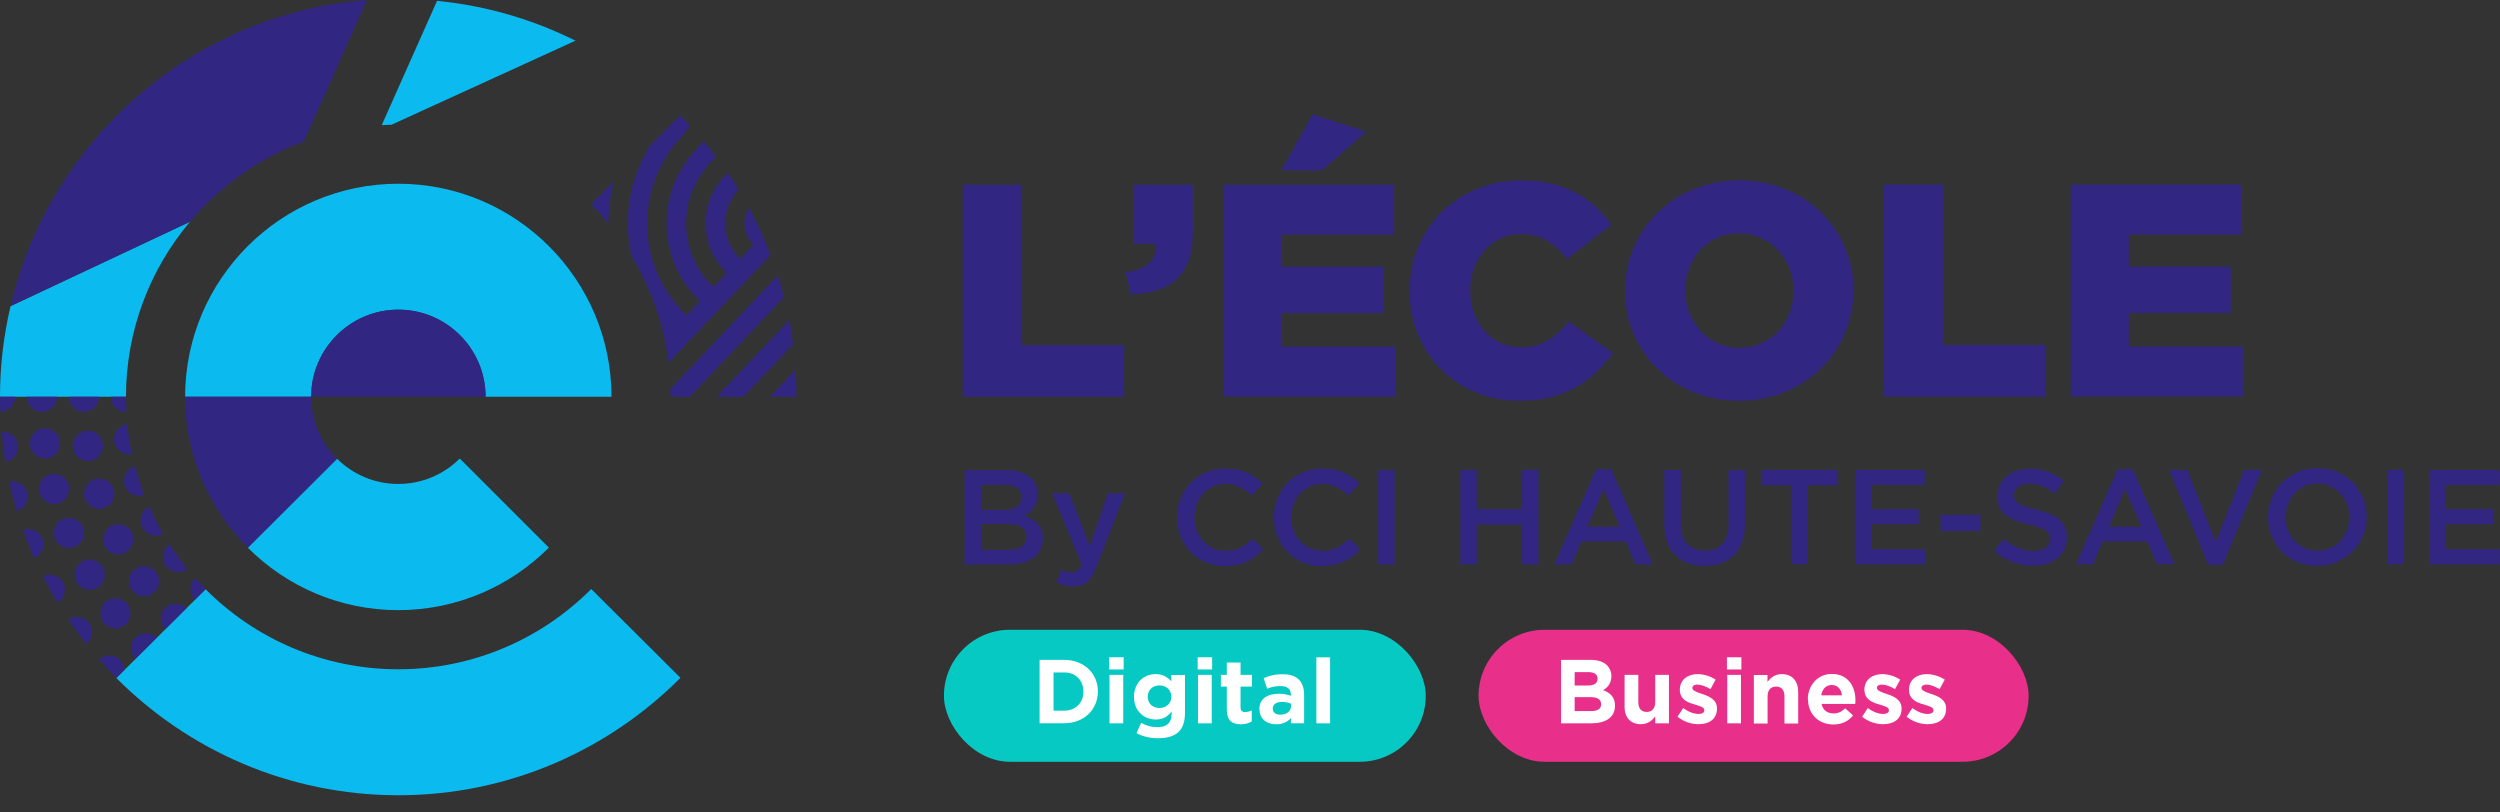 <svg data-name="logo lecole" id="logo_lecole" viewBox="0 0 236.75 76.92" xmlns="http://www.w3.org/2000/svg"><rect x="0" y="0" width="236.75" height="76.92" fill="#333333" stroke="none"/><defs><style type="text/css">
/**/
.bleu {fill: #312783} .cyan {fill: #0bbbef} .turquoise {fill: #07c9c3} .rose {fill: #e8308a} .blanc {fill: #fff}

/**/
</style></defs><path class="bleu" d="m91.17,17.49h5.57v15.2h9.72v4.88h-15.29v-20.08Zm15.44,8.29c1.92-.2,2.95-1.15,2.87-2.7h-2.18v-5.59h5.65v4.56c0,4.25-2.29,5.71-5.88,5.82,0,0-.46-2.09-.46-2.09Zm9.27-8.29h16.15v4.73h-10.64v3.04h9.64v4.39h-9.64v3.18h10.79v4.73h-16.29v-20.08h0Zm8.43-6.66l5.08,1.64-4.22,3.67h-3.84s2.98-5.31,2.98-5.31Zm9.18,16.75v-.06c0-5.85,4.5-10.44,10.59-10.44,4.1,0,6.74,1.72,8.52,4.19l-4.19,3.24c-1.15-1.43-2.47-2.35-4.39-2.35-2.81,0-4.79,2.38-4.79,5.31v.06c0,3.01,1.98,5.36,4.79,5.36,2.09,0,3.33-.98,4.53-2.44l4.19,2.98c-1.89,2.61-4.45,4.53-8.89,4.53-5.74,0-10.36-4.39-10.36-10.38Zm20.4,0v-.06c0-5.77,4.65-10.44,10.84-10.44s10.79,4.62,10.79,10.38v.06c0,5.77-4.65,10.44-10.84,10.44s-10.79-4.62-10.79-10.38Zm15.95,0v-.06c0-2.9-2.09-5.42-5.16-5.42s-5.08,2.47-5.08,5.36v.06c0,2.9,2.09,5.42,5.13,5.42s5.11-2.47,5.11-5.36Zm8.58-10.1h5.57v15.2h9.72v4.88h-15.29v-20.08h0Zm17.67,0h16.15v4.73h-10.64v3.04h9.64v4.39h-9.64v3.18h10.79v4.73h-16.29v-20.08h0Z" id="Lecole"></path><path class="bleu" d="m97.47,45.14c.53.41.79.97.79,1.67,0,.27-.04.52-.11.73s-.16.4-.28.56-.25.3-.41.42-.31.22-.47.31c.26.09.5.2.72.32s.4.27.56.44c.16.17.28.37.36.6s.13.5.13.81c0,.4-.08.75-.24,1.06s-.38.56-.67.77-.64.36-1.04.47-.86.16-1.35.16h-4.12v-8.93h4c.9,0,1.61.2,2.14.61h0Zm-1.22,2.86c.31-.2.46-.51.46-.93,0-.37-.13-.65-.4-.85-.27-.2-.65-.3-1.16-.3h-2.25v2.38h2.14c.51,0,.92-.1,1.22-.3h0Zm.5,3.75c.3-.21.46-.52.46-.92s-.15-.68-.45-.89-.76-.32-1.38-.32h-2.48v2.45h2.59c.53,0,.95-.1,1.26-.31h0Zm7.1,1.89c-.14.35-.28.64-.42.88s-.31.43-.48.58-.37.26-.59.33-.46.1-.73.1c-.32,0-.61-.04-.86-.11s-.5-.17-.73-.3l.52-1.16c.14.08.29.14.44.18.15.05.3.07.47.07.22,0,.4-.06.55-.17.14-.11.28-.31.41-.61l-2.8-6.72h1.64l1.91,5,1.75-5h1.61l-2.68,6.92h-.01Zm15.04-.96c-.25.19-.52.36-.81.5s-.61.25-.95.32-.72.11-1.14.11c-.65,0-1.26-.12-1.81-.36s-1.03-.56-1.43-.98c-.4-.41-.72-.9-.95-1.46s-.34-1.17-.34-1.81.11-1.24.34-1.8c.22-.56.54-1.05.95-1.47.41-.42.89-.75,1.45-.99s1.18-.36,1.86-.36c.41,0,.78.03,1.12.1.34.07.64.16.92.29.28.12.54.27.78.44s.46.36.68.56l-1.01,1.16c-.36-.33-.74-.6-1.13-.8-.4-.2-.85-.31-1.36-.31-.43,0-.82.08-1.18.25s-.67.39-.94.68c-.26.29-.47.62-.61,1s-.22.8-.22,1.24.07.86.22,1.24c.14.39.35.73.61,1.01s.58.52.94.68c.36.17.75.25,1.18.25.54,0,1.01-.1,1.4-.31.39-.21.78-.49,1.16-.85l1.01,1.02c-.23.25-.47.47-.72.66h-.02Zm9.17,0c-.25.19-.52.36-.81.5s-.61.25-.95.32-.72.11-1.14.11c-.65,0-1.26-.12-1.81-.36s-1.03-.56-1.43-.98c-.4-.41-.72-.9-.95-1.46s-.34-1.17-.34-1.81.11-1.24.34-1.8c.22-.56.54-1.05.95-1.47.41-.42.89-.75,1.45-.99s1.18-.36,1.86-.36c.41,0,.78.03,1.12.1.34.07.64.16.92.29.28.12.54.27.78.44.24.17.46.36.68.56l-1.01,1.16c-.36-.33-.74-.6-1.13-.8-.4-.2-.85-.31-1.36-.31-.43,0-.82.08-1.18.25s-.67.39-.94.68c-.26.29-.47.62-.61,1s-.22.8-.22,1.24.07.86.22,1.24c.14.39.35.73.61,1.01s.58.52.94.68c.36.17.75.25,1.18.25.54,0,1.01-.1,1.4-.31.39-.21.78-.49,1.16-.85l1.01,1.02c-.23.25-.47.47-.72.66h-.02Zm4.01-8.16v8.93h-1.56v-8.93h1.56Zm7.78,5.16v3.76h-1.56v-8.93h1.56v3.71h4.29v-3.71h1.56v8.93h-1.56v-3.76h-4.29Zm16.68,3.76h-1.66l-.91-2.16h-4.22l-.92,2.16h-1.61l3.93-8.99h1.45l3.93,8.99h.01Zm-4.68-7.12l-1.53,3.57h3.07l-1.54-3.57h0Zm13.4,3.25c0,.66-.09,1.25-.27,1.75-.18.5-.44.92-.77,1.26s-.73.59-1.21.75-1,.25-1.59.25-1.1-.08-1.57-.25-.87-.41-1.2-.75c-.33-.33-.59-.74-.76-1.23s-.27-1.06-.27-1.7v-5.14h1.56v5.08c0,.83.2,1.47.6,1.9.4.43.96.65,1.67.65s1.25-.21,1.65-.62c.4-.42.6-1.04.6-1.86v-5.14h1.56v5.06h0Zm5.93,3.86h-1.58v-7.47h-2.83v-1.45h7.24v1.45h-2.83v7.47Zm11.09-7.51h-5.05v2.3h4.48v1.42h-4.48v2.38h5.11v1.42h-6.67v-8.93h6.61v1.42h0Zm1.5,4.36v-1.52h3.78v1.52h-3.78Zm7.04-2.98c.06.13.17.25.33.36s.38.21.65.31c.28.09.63.19,1.06.29.47.12.88.25,1.25.4s.66.32.9.53c.24.21.42.45.54.73s.19.6.19.98c0,.42-.08.8-.23,1.13-.16.33-.37.61-.65.84s-.61.4-1,.52-.82.18-1.29.18c-.69,0-1.35-.12-1.98-.35-.63-.23-1.21-.59-1.75-1.08l.94-1.12c.43.37.87.66,1.31.86s.94.3,1.5.3c.48,0,.87-.1,1.15-.31.28-.2.43-.48.43-.83,0-.16-.03-.31-.08-.43s-.16-.24-.31-.35c-.15-.11-.35-.21-.61-.3s-.6-.19-1.02-.29c-.48-.11-.9-.23-1.27-.37-.37-.14-.68-.31-.93-.51-.25-.2-.44-.45-.58-.74-.13-.29-.2-.64-.2-1.06,0-.39.08-.75.23-1.06.15-.32.36-.59.63-.82s.58-.41.96-.53c.37-.12.78-.18,1.22-.18.65,0,1.24.1,1.77.29.52.19,1.01.47,1.47.84l-.84,1.19c-.41-.3-.81-.52-1.21-.68-.4-.16-.8-.24-1.21-.24-.46,0-.82.1-1.07.31-.25.21-.38.46-.38.76,0,.18.03.33.09.46v-.03Zm15.11,6.13h-1.66l-.91-2.16h-4.22l-.92,2.16h-1.61l3.93-8.99h1.45l3.93,8.99h.01Zm-4.68-7.12l-1.53,3.57h3.07l-1.54-3.57h0Zm11.27-1.81h1.7l-3.71,8.99h-1.38l-3.71-8.99h1.73l2.69,6.86,2.68-6.86h0Zm11.27,6.24c-.23.56-.55,1.05-.97,1.47-.42.42-.91.75-1.48,1-.57.25-1.2.37-1.89.37s-1.32-.12-1.89-.36-1.06-.57-1.47-.99c-.41-.42-.73-.91-.96-1.47-.23-.56-.34-1.16-.34-1.79s.12-1.22.34-1.79c.23-.56.55-1.05.97-1.47.42-.42.91-.75,1.48-1s1.2-.37,1.89-.37,1.32.12,1.89.36c.57.24,1.06.57,1.47.99.41.42.73.91.96,1.47.23.56.34,1.16.34,1.79s-.11,1.22-.34,1.79Zm-1.52-2.99c-.15-.39-.36-.72-.62-1.01-.27-.29-.59-.52-.96-.69-.38-.17-.78-.25-1.22-.25s-.85.08-1.22.25-.69.39-.95.68-.47.62-.62,1.01-.22.8-.22,1.23.07.84.22,1.23.36.73.62,1.01c.27.29.59.52.96.69s.78.25,1.22.25.85-.08,1.22-.25.69-.39.95-.68.47-.62.62-1.01.22-.8.22-1.23-.07-.84-.22-1.23Zm5.41-3.25v8.93h-1.56v-8.93h1.56Zm9,1.42h-5.05v2.3h4.48v1.42h-4.48v2.38h5.11v1.42h-6.67v-8.93h6.61v1.42h0Z" id="CCI"></path><rect class="turquoise" height="12.5" id="vert" rx="6.25" ry="6.25" width="45.63" x="89.39" y="59.64"></rect><rect class="rose" height="12.5" id="rose" rx="6.25" ry="6.25" width="52.09" x="140.02" y="59.64"></rect><path class="blanc" d="m98.45,62.49h2.33c1.89,0,3.19,1.3,3.19,2.98h0c0,1.71-1.3,3.02-3.19,3.02h-2.33v-6Zm1.32,1.19v3.62h1.02c1.06,0,1.81-.73,1.81-1.79h0c0-1.08-.73-1.83-1.81-1.83h-1.02Zm5.27-1.44h1.37v1.16h-1.37v-1.16Zm.03,1.67h1.3v4.59h-1.3v-4.59Zm2.56,5.51l.44-.97c.48.27.94.41,1.56.41.89,0,1.32-.43,1.32-1.25v-.22c-.38.48-.81.75-1.51.75-1.06,0-2.05-.78-2.05-2.14h0c0-1.4.98-2.16,2.05-2.16.71,0,1.13.3,1.48.68v-.6h1.3v3.56c0,.81-.19,1.43-.59,1.81-.44.44-1.1.62-1.98.62-.76,0-1.44-.17-2.03-.48h.02Zm3.3-3.43h0c0-.65-.48-1.08-1.13-1.08s-1.11.44-1.11,1.06h0c0,.67.48,1.08,1.11,1.08s1.13-.44,1.13-1.06Zm2.49-3.75h1.37v1.16h-1.37v-1.16Zm.03,1.67h1.3v4.59h-1.3v-4.59Zm2.73,3.3c0,1.06.54,1.38,1.33,1.38.44,0,.76-.11,1.03-.27v-1.05c-.21.11-.41.16-.65.16-.27,0-.41-.14-.41-.44v-1.97h1.08v-1.11h-1.08v-1.17h-1.3v1.17h-.56v1.11h.56v2.19Zm3.08-.03h0c0-1.02.76-1.48,1.86-1.48.48,0,.79.08,1.13.19v-.08c0-.56-.33-.84-.98-.84-.51,0-.86.08-1.27.25l-.33-1c.51-.21,1-.37,1.78-.37.71,0,1.22.17,1.56.51.35.35.49.86.49,1.46v2.67h-1.25v-.49c-.32.35-.75.59-1.4.59-.87,0-1.57-.49-1.57-1.4v-.02Zm3-.3v-.24c-.24-.1-.51-.17-.83-.17-.56,0-.9.22-.9.64h0c0,.37.29.57.71.57.62,0,1.02-.33,1.02-.81v.02Zm2.4,1.62h1.3v-6.25h-1.3v6.25Z" id="digital"></path><path class="blanc" d="m147.83,62.49h2.79c.7,0,1.22.17,1.57.52.27.27.41.62.41,1.02h0c0,.68-.37,1.1-.79,1.32.7.27,1.13.68,1.13,1.48h0c0,1.11-.89,1.67-2.25,1.67h-2.86v-6Zm3.46,1.78c0-.4-.3-.62-.87-.62h-1.3v1.27h1.22c.59,0,.95-.19.95-.64h0v-.02Zm.33,2.4c0-.4-.29-.65-.98-.65h-1.52v1.32h1.57c.59,0,.94-.21.94-.65h0v-.02Zm2.22.21c0,1.06.56,1.7,1.56,1.7.65,0,1.05-.35,1.35-.73v.65h1.3v-4.59h-1.3v2.57c0,.62-.3.94-.81.94s-.79-.32-.79-.94v-2.57h-1.3v2.98-.02Zm5.03,1c.62.49,1.32.7,1.97.7,1,0,1.76-.46,1.76-1.49h0c0-.84-.76-1.16-1.4-1.37-.49-.16-.94-.32-.94-.57h0c0-.17.16-.32.48-.32.33,0,.78.16,1.24.43l.49-.9c-.51-.33-1.13-.52-1.71-.52-.92,0-1.68.52-1.68,1.48h0c0,.89.71,1.21,1.37,1.38.51.17.95.25.95.56h0c0,.21-.17.35-.56.35-.43,0-.94-.19-1.44-.56l-.56.86.03-.02Zm4.67-5.64h1.37v1.16h-1.37v-1.16Zm.03,1.67h1.3v4.59h-1.3v-4.59Zm2.52.02v4.59h1.3v-2.56c0-.62.3-.94.81-.94s.79.32.79.94v2.56h1.3v-2.97c0-1.06-.56-1.71-1.56-1.71-.65,0-1.05.35-1.35.73v-.65h-1.3v.02Zm5.11,2.3h0c0-1.33.94-2.41,2.27-2.41,1.54,0,2.24,1.19,2.24,2.49,0,.1,0,.21-.02.35h-3.19c.13.59.54.9,1.13.9.44,0,.75-.14,1.11-.48l.75.67c-.44.54-1.05.86-1.87.86-1.38,0-2.4-.97-2.4-2.38h-.02Zm3.24-.38c-.08-.59-.41-.98-.97-.98s-.89.38-1,.98h1.97Zm1.91,2.03c.62.49,1.32.7,1.97.7,1,0,1.76-.46,1.76-1.49h0c0-.84-.75-1.16-1.4-1.37-.49-.16-.94-.32-.94-.57h0c0-.17.14-.32.48-.32s.78.16,1.24.43l.49-.9c-.51-.33-1.13-.52-1.71-.52-.92,0-1.68.52-1.68,1.48h0c0,.89.73,1.21,1.37,1.38.51.17.95.25.95.56h0c0,.21-.17.35-.56.35-.43,0-.94-.19-1.44-.56l-.56.86.03-.02Zm4.22,0c.62.49,1.32.7,1.97.7,1,0,1.76-.46,1.76-1.49h0c0-.84-.76-1.16-1.4-1.37-.49-.16-.94-.32-.94-.57h0c0-.17.16-.32.48-.32.33,0,.78.16,1.24.43l.49-.9c-.51-.33-1.13-.52-1.71-.52-.92,0-1.68.52-1.68,1.48h0c0,.89.71,1.21,1.37,1.38.51.17.95.25.95.56h0c0,.21-.17.35-.56.35-.43,0-.94-.19-1.44-.56l-.56.86.03-.02Z" id="business"></path><g id="Logo"><path class="cyan" d="m37.72,29.33c-4.55,0-8.25,3.7-8.26,8.24h-11.93c.01-11.12,9.06-20.17,20.19-20.17s20.18,9.05,20.19,20.17h-11.93c-.01-4.55-3.71-8.24-8.26-8.24m0,16.5c-2.26,0-4.31-.91-5.8-2.39l-8.45,8.43c3.65,3.65,8.69,5.91,14.25,5.91s10.61-2.27,14.26-5.92l-8.44-8.44c-1.49,1.49-3.55,2.41-5.82,2.41h0Zm-19.73-24.83L1,28.99C.35,31.75,0,34.62,0,37.57h11.93c0-6.31,2.29-12.09,6.06-16.57m19.73,54.31c10.43,0,19.88-4.26,26.72-11.12l-8.45-8.41c-4.67,4.69-11.14,7.6-18.27,7.6s-13.58-2.9-18.25-7.58l-8.45,8.41c6.83,6.85,16.28,11.1,26.7,11.1M54.49,3.85C50.48,1.85,46.06.54,41.39.08l-5.24,11.77c.31-.02.62-.03.93-.04l17.42-7.96Z"></path><path class="bleu" d="m23.47,51.87c-3.66-3.66-5.94-8.72-5.94-14.3h11.93c0,2.29.95,4.37,2.46,5.87l-8.45,8.43Zm5.31-38.48L34.75,0C18.24,1.29,4.68,13.26,1,28.99l16.99-7.99c2.86-3.39,6.57-6.04,10.8-7.61m8.94,15.93c-4.55,0-8.25,3.7-8.26,8.24h16.52c-.01-4.55-3.71-8.24-8.26-8.24m-26.9,12.51c.11.7.72,1.21,1.41,1.21.08,0,.15,0,.22-.02.02,0,.03,0,.04-.01-.2-.92-.35-1.86-.45-2.82-.01,0-.03,0-.04,0-.78.12-1.32.86-1.19,1.64Zm-.29,7.96c.71-.36,1.57-.08,1.93.62.36.71.08,1.57-.62,1.93-.21.1-.43.16-.65.16-.52,0-1.03-.29-1.28-.78-.36-.71-.08-1.56.62-1.93Zm.22-3.47c.24.75-.17,1.55-.92,1.8-.15.05-.3.07-.44.07-.61,0-1.16-.38-1.36-.99-.25-.75.17-1.56.92-1.8.75-.24,1.56.17,1.8.92Zm1.71,9.57c-.46-.64-.33-1.54.32-2,.64-.47,1.54-.32,2,.31.46.64.32,1.54-.32,2-.25.19-.55.27-.84.27-.45,0-.88-.21-1.16-.59Zm-2.67,3.07c-.48-.62-.36-1.53.26-2.01.63-.48,1.53-.36,2.01.27.48.62.36,1.52-.26,2-.26.2-.57.29-.87.29-.43,0-.85-.19-1.14-.56Zm-2.55-3.82c-.4-.68-.16-1.56.52-1.95.69-.4,1.56-.16,1.96.52s.16,1.56-.52,1.96c-.23.13-.47.19-.72.19-.5,0-.98-.26-1.24-.72Zm6.88-7.15c.39.87.82,1.72,1.3,2.54-.01,0-.03.02-.04.03-.21.11-.43.16-.65.16-.52,0-1.03-.29-1.27-.78-.36-.7-.08-1.57.62-1.92.01,0,.03-.01.05-.02Zm1.88,3.58s.03-.01.04-.02c.52.8,1.07,1.57,1.67,2.31-.01,0-.02.02-.03.03-.25.19-.55.27-.84.27-.44,0-.88-.2-1.16-.59-.46-.64-.32-1.54.32-2Zm-4.08-14v.02c0,.47.01.94.04,1.41-.01,0-.03,0-.04,0-.38,0-.74-.15-1.01-.42-.27-.27-.42-.64-.42-1.01,0,0,0,0,0,0h1.43Zm-7.67,5.84c-.71,0-1.32-.53-1.42-1.24-.1-.78.45-1.5,1.23-1.6.78-.1,1.5.45,1.6,1.24.1.78-.45,1.5-1.23,1.6-.07.01-.13.01-.19.01Zm-.53,3.26c-.21-.76.25-1.55,1.02-1.75.76-.21,1.55.25,1.75,1.01.2.76-.25,1.55-1.01,1.75-.12.03-.25.05-.37.05-.63,0-1.21-.43-1.38-1.06Zm1.48,4.35c-.3-.73.04-1.57.77-1.87.73-.3,1.57.04,1.87.77.31.73-.04,1.57-.77,1.87-.18.07-.36.11-.55.11-.56,0-1.09-.33-1.32-.88Zm4.52-9.02c.12.78-.41,1.51-1.19,1.64-.08.01-.15.01-.22.01-.69,0-1.3-.5-1.41-1.21-.12-.78.41-1.51,1.19-1.64.78-.12,1.51.41,1.64,1.19Zm-4.29,15.08c-.49-.81-.95-1.65-1.38-2.5.69-.35,1.54-.11,1.91.57.38.68.14,1.54-.53,1.93Zm2.73,3.9c-.59-.74-1.16-1.51-1.69-2.29.64-.45,1.51-.31,1.97.32.46.63.33,1.5-.28,1.97Zm4.61-16.82c.24.93.54,1.83.88,2.71-.01,0-.03.01-.04.02-.15.05-.3.07-.44.07-.61,0-1.17-.38-1.36-.99-.25-.75.17-1.56.92-1.8.01,0,.03,0,.04,0Zm-1.76,20.04c-.56-.56-1.1-1.15-1.62-1.75.57-.52,1.46-.49,1.99.07.25.26.36.6.38.93l-.75.74Zm8.45-8.41l-1.01,1.01c-.07-.07-.12-.14-.18-.21-.05-.08-.09-.16-.13-.25-.03-.09-.06-.18-.08-.27-.02-.09-.03-.19-.03-.28,0-.1.01-.19.03-.28.02-.09.05-.18.08-.27.04-.09.08-.17.13-.25.05-.08.11-.15.18-.22.01-.01.03-.01.04-.02.32.35.64.7.97,1.04Zm-1.8,1.79l-2.03,2.02c-.27-.27-.42-.64-.42-1.01s.15-.75.42-1.02c.53-.53,1.49-.53,2.02,0,0,0,0,0,0,0Zm-2.82,2.8l-2.03,2.02c-.26-.27-.42-.64-.42-1.01,0-.09.01-.19.03-.28.02-.09.04-.18.08-.27.03-.09.08-.17.13-.25.05-.08.11-.15.18-.22.53-.53,1.49-.53,2.02,0,0,0,0,0,0,0ZM2.54,37.57h2.86s0,0,0,0c0,.38-.15.74-.42,1.01-.26.27-.63.42-1.01.42s-.74-.15-1.01-.42c-.27-.27-.42-.64-.42-1.01,0,0,0,0,0,0Zm3.98,0h2.86s0,0,0,0c0,.37-.15.74-.42,1.01-.27.27-.64.42-1.01.42s-.75-.15-1.01-.42c-.27-.27-.42-.63-.42-1.01,0,0,0,0,0,0Zm-6.01,6.17c-.15-.93-.27-1.88-.36-2.83.77-.08,1.46.47,1.56,1.24.09.77-.44,1.47-1.21,1.59Zm1.07,4.65c-.27-.91-.51-1.83-.71-2.77.75-.18,1.51.28,1.71,1.03.2.75-.25,1.52-.99,1.73Zm1.66,4.46c-.39-.87-.74-1.75-1.06-2.65.73-.27,1.54.09,1.83.81.29.72-.05,1.53-.76,1.84Zm-3.24-15.28h1.43s0,.02,0,.02c-.01.77-.64,1.39-1.4,1.4-.02-.47-.04-.94-.04-1.41v-.02Zm65.33,0l8.92-9.43c-.18-.69-.38-1.37-.6-2.05-3.15,3.33-9.75,10.31-9.75,10.31-.13.14-.27.24-.42.36,0,.26.02.53.02.79v.02h1.82Zm7.6,0l2.41-2.55c.06.84.09,1.68.09,2.53v.02h-2.5Zm-2.53,0h-2.53c1.65-1.75,4.58-4.85,6.87-7.26.15.76.27,1.52.37,2.29-1.58,1.67-3.33,3.52-4.7,4.97Zm-12.78-16.41c-.52-.63-1.07-1.24-1.65-1.82l2.14-2.13c-.33,1.29-.49,2.62-.49,3.95Zm4.63,8.43c-.61-1.89-1.44-3.69-2.45-5.36-.8-3.54-.21-7.34,1.81-10.51l2.8-2.79c.32.32.62.65.93.98-.22.36-.49.71-.79,1.03-4.53,4.8-4.32,12.39.47,16.92l1.27-1.34c-4.06-3.84-4.24-10.26-.4-14.32.26-.28.49-.57.71-.87.41.49.8.98,1.19,1.49-.18.22-.36.44-.56.65-3.14,3.32-2.99,8.58.33,11.71l1.27-1.34c-2.58-2.44-2.7-6.53-.25-9.11.12-.12.22-.26.33-.38.36.53.71,1.06,1.04,1.61-.01.01-.02.02-.03.04-1.74,1.84-1.66,4.76.18,6.51l1.26-1.34c-.98-.92-1.13-2.4-.43-3.49.78,1.43,1.45,2.93,2.04,4.47l-9.66,10.21c-.2-1.64-.56-3.23-1.06-4.76,0,0,0,0,0,0Z"></path></g></svg>